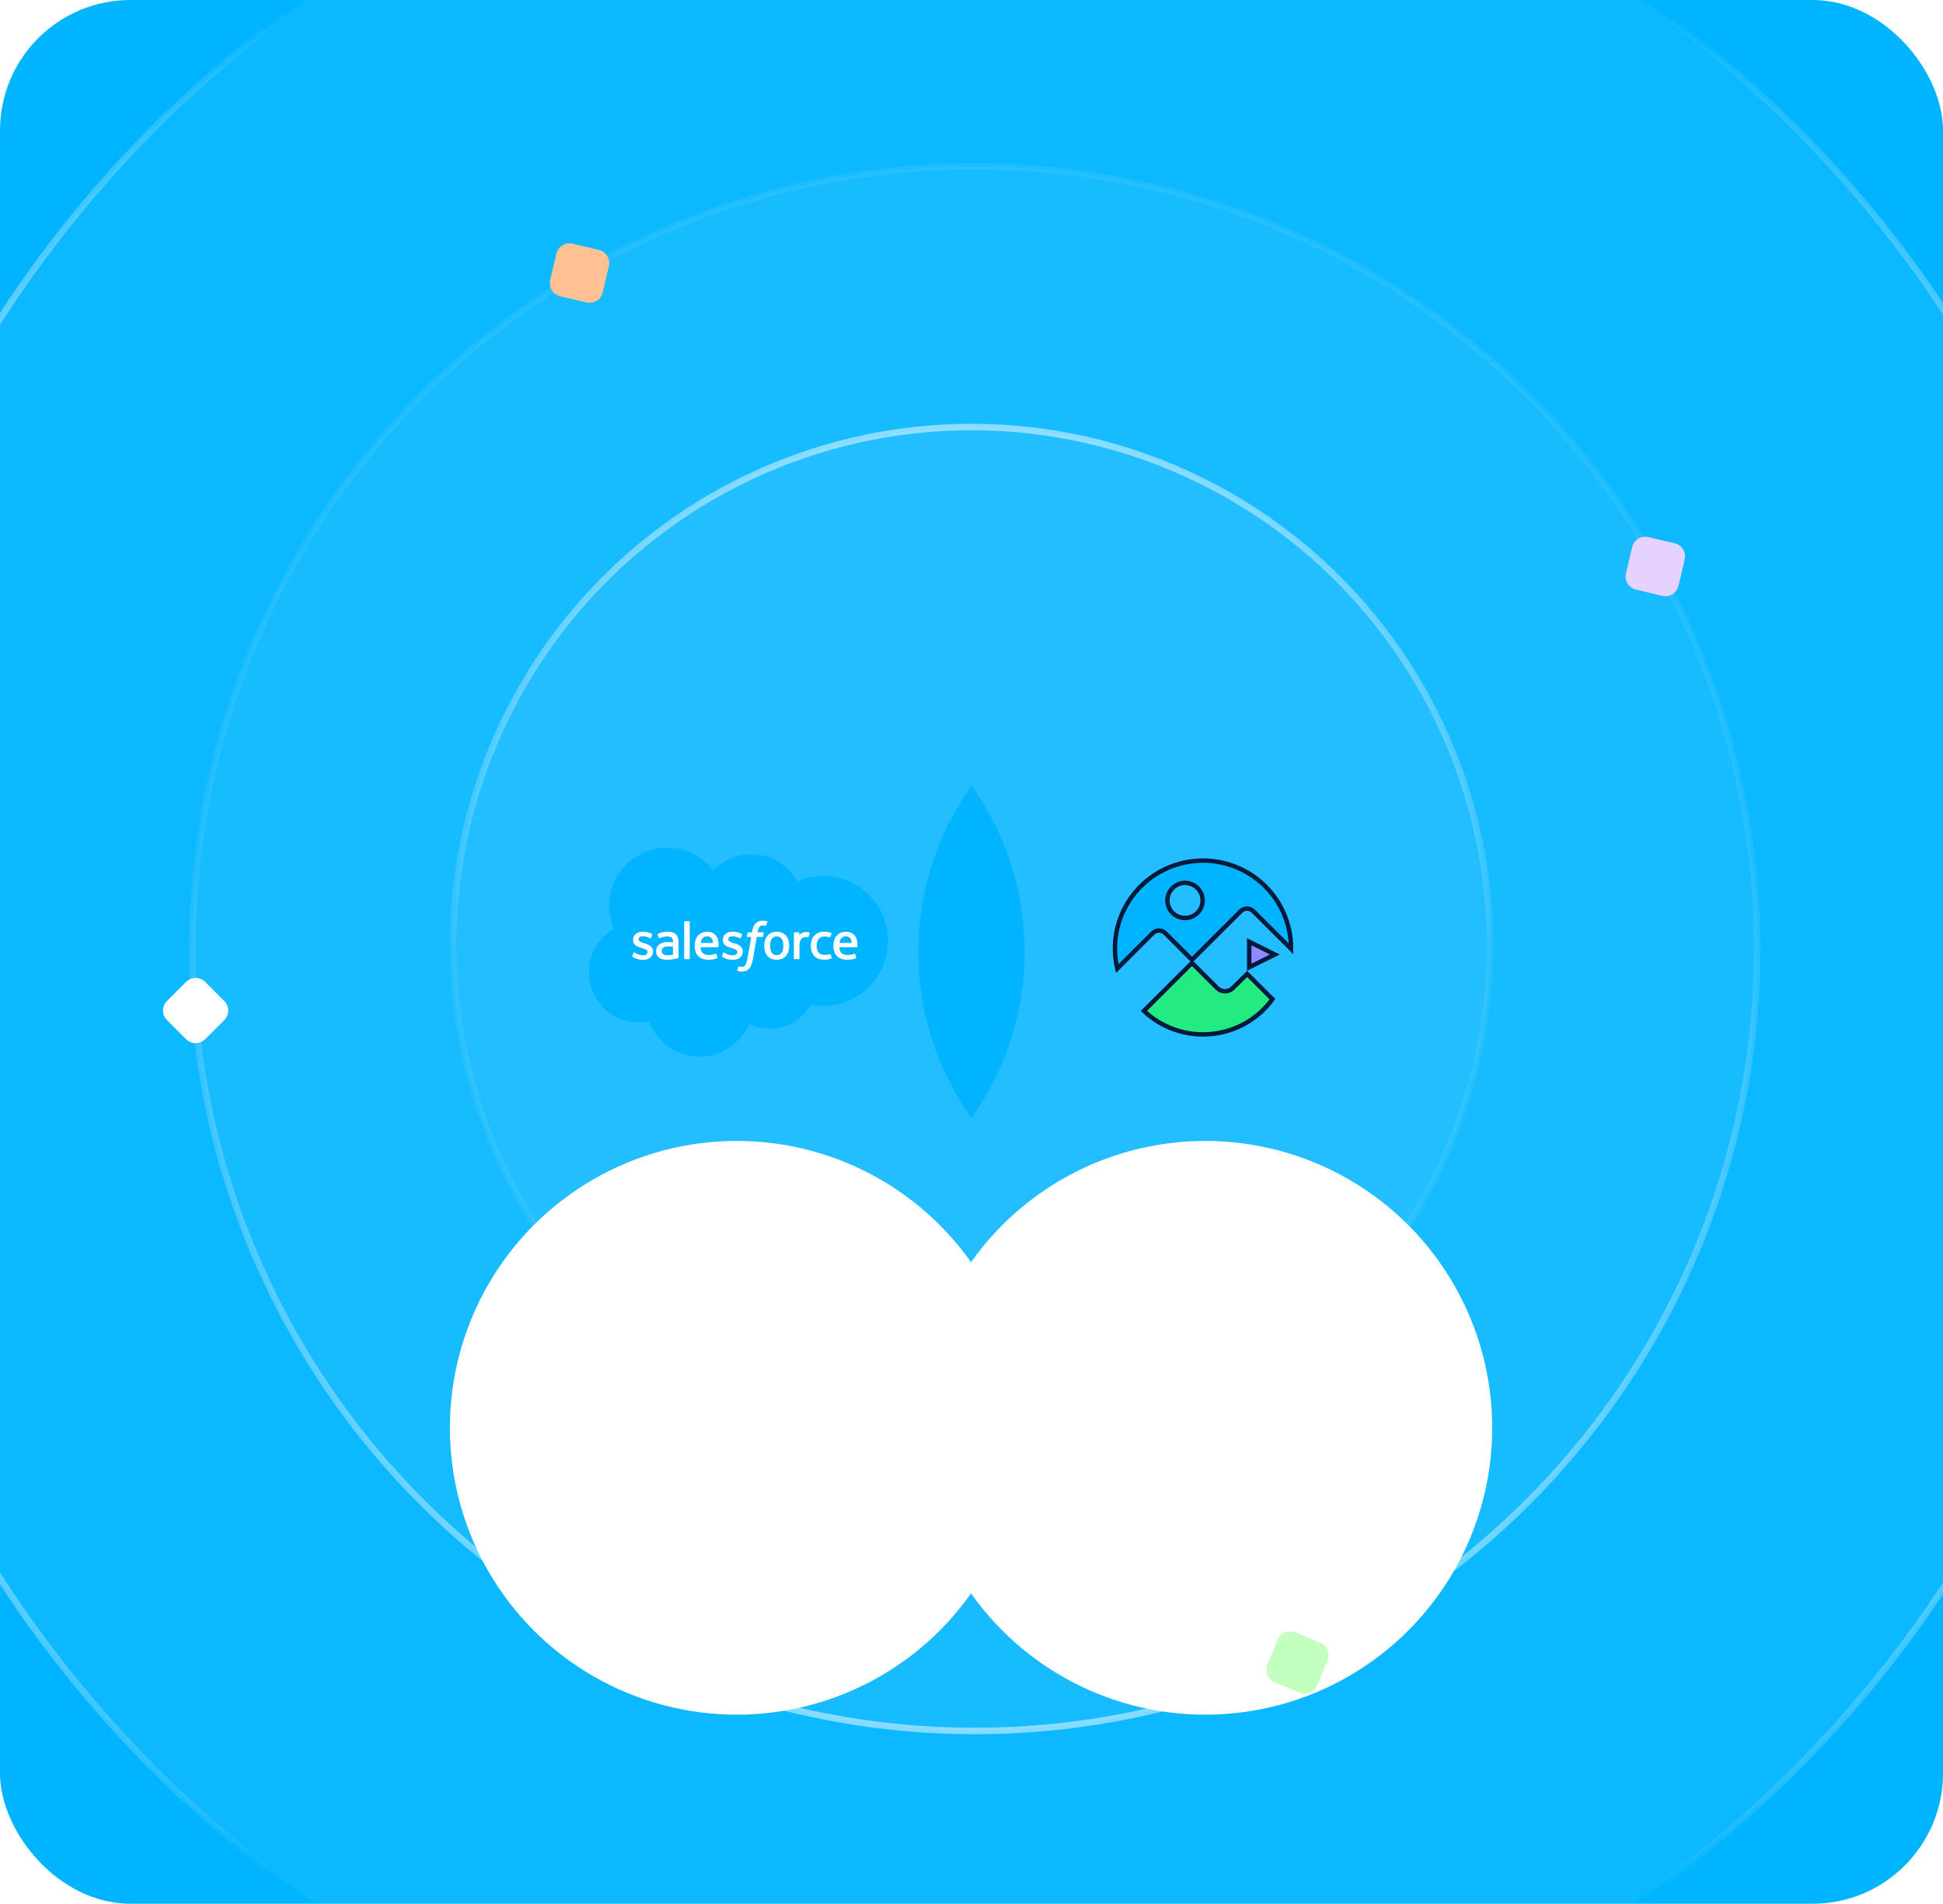 <svg width="298" height="292" viewBox="0 0 298 292" fill="none" xmlns="http://www.w3.org/2000/svg">
<g clip-path="url(#clip0_7196_266420)">
<rect width="298" height="292" fill="#00B4FF"/>
<circle cx="149.5" cy="145.5" r="178" fill="white" fill-opacity="0.05" stroke="url(#paint0_linear_7196_266420)"/>
<circle cx="149.5" cy="145.5" r="120" fill="white" fill-opacity="0.05" stroke="url(#paint1_linear_7196_266420)"/>
<circle cx="149" cy="145" r="79.5" fill="white" fill-opacity="0.05" stroke="url(#paint2_linear_7196_266420)"/>
<g filter="url(#filter0_dddd_7196_266420)">
<circle cx="113" cy="146" r="44" fill="white"/>
</g>
<path d="M109.414 133.52C110.892 131.981 112.951 131.028 115.227 131.028C118.254 131.028 120.894 132.712 122.3 135.214C123.522 134.668 124.874 134.365 126.298 134.365C131.756 134.365 136.181 138.822 136.181 144.319C136.181 149.817 131.756 154.273 126.298 154.273C125.631 154.273 124.98 154.207 124.351 154.08C123.113 156.285 120.753 157.775 118.045 157.775C116.911 157.775 115.839 157.513 114.884 157.048C113.629 159.996 110.704 162.063 107.296 162.063C103.747 162.063 100.722 159.821 99.561 156.676C99.053 156.784 98.527 156.84 97.988 156.84C93.762 156.84 90.336 153.384 90.336 149.121C90.336 146.263 91.875 143.769 94.162 142.434C93.691 141.352 93.43 140.158 93.43 138.903C93.43 134 97.416 130.025 102.334 130.025C105.221 130.025 107.787 131.396 109.414 133.52Z" fill="#00B4FF"/>
<path d="M96.979 146.64C96.95 146.715 96.99 146.731 96.999 146.744C97.085 146.806 97.172 146.851 97.261 146.901C97.728 147.149 98.17 147.222 98.631 147.222C99.572 147.222 100.156 146.722 100.156 145.918V145.902C100.156 145.159 99.497 144.889 98.878 144.694L98.798 144.668C98.332 144.517 97.929 144.387 97.929 144.08V144.064C97.929 143.802 98.164 143.609 98.529 143.609C98.934 143.609 99.414 143.743 99.724 143.914C99.724 143.914 99.815 143.972 99.848 143.884C99.866 143.838 100.023 143.416 100.039 143.371C100.057 143.321 100.026 143.285 99.994 143.265C99.64 143.051 99.152 142.904 98.646 142.904L98.552 142.904C97.692 142.904 97.091 143.423 97.091 144.167V144.183C97.091 144.967 97.754 145.222 98.375 145.399L98.475 145.43C98.927 145.569 99.317 145.688 99.317 146.006V146.022C99.317 146.313 99.064 146.529 98.655 146.529C98.496 146.529 97.99 146.526 97.443 146.181C97.377 146.142 97.339 146.114 97.288 146.084C97.261 146.067 97.194 146.037 97.165 146.126L96.979 146.64Z" fill="white"/>
<path d="M110.745 146.64C110.716 146.715 110.755 146.731 110.764 146.744C110.851 146.806 110.938 146.851 111.026 146.901C111.494 147.149 111.935 147.222 112.397 147.222C113.337 147.222 113.921 146.722 113.921 145.918V145.902C113.921 145.159 113.262 144.889 112.644 144.694L112.563 144.668C112.097 144.517 111.695 144.387 111.695 144.08V144.064C111.695 143.802 111.93 143.609 112.294 143.609C112.699 143.609 113.18 143.743 113.49 143.914C113.49 143.914 113.58 143.972 113.614 143.884C113.632 143.838 113.789 143.416 113.805 143.371C113.823 143.321 113.791 143.285 113.759 143.265C113.406 143.051 112.917 142.904 112.412 142.904L112.318 142.904C111.457 142.904 110.856 143.423 110.856 144.167V144.183C110.856 144.967 111.519 145.222 112.14 145.399L112.24 145.43C112.693 145.569 113.083 145.688 113.083 146.006V146.022C113.083 146.313 112.829 146.529 112.42 146.529C112.262 146.529 111.756 146.526 111.209 146.181C111.143 146.142 111.104 146.116 111.054 146.084C111.037 146.073 110.958 146.042 110.93 146.126L110.745 146.64Z" fill="white"/>
<path d="M120.144 145.065C120.144 145.519 120.06 145.877 119.892 146.13C119.727 146.38 119.477 146.502 119.128 146.502C118.779 146.502 118.53 146.381 118.368 146.13C118.203 145.878 118.119 145.519 118.119 145.065C118.119 144.611 118.203 144.253 118.368 144.003C118.53 143.755 118.779 143.635 119.128 143.635C119.477 143.635 119.727 143.755 119.893 144.003C120.06 144.253 120.144 144.611 120.144 145.065ZM120.929 144.222C120.853 143.962 120.732 143.732 120.572 143.541C120.412 143.35 120.21 143.196 119.969 143.084C119.73 142.972 119.446 142.916 119.128 142.916C118.81 142.916 118.526 142.972 118.287 143.084C118.046 143.196 117.844 143.35 117.683 143.541C117.524 143.733 117.404 143.963 117.326 144.222C117.249 144.481 117.211 144.764 117.211 145.065C117.211 145.365 117.249 145.649 117.326 145.907C117.404 146.167 117.523 146.396 117.684 146.588C117.844 146.779 118.047 146.933 118.287 147.042C118.527 147.15 118.81 147.206 119.128 147.206C119.446 147.206 119.729 147.15 119.969 147.042C120.209 146.933 120.412 146.779 120.572 146.588C120.732 146.397 120.853 146.167 120.929 145.907C121.007 145.648 121.045 145.365 121.045 145.065C121.045 144.765 121.007 144.481 120.929 144.222Z" fill="white"/>
<path d="M127.375 146.381C127.348 146.305 127.275 146.333 127.275 146.333C127.16 146.377 127.039 146.418 126.909 146.438C126.778 146.458 126.634 146.468 126.479 146.468C126.099 146.468 125.798 146.356 125.581 146.133C125.365 145.91 125.243 145.549 125.244 145.061C125.246 144.617 125.353 144.283 125.546 144.029C125.737 143.776 126.028 143.646 126.416 143.646C126.74 143.646 126.987 143.684 127.246 143.765C127.246 143.765 127.308 143.792 127.337 143.711C127.406 143.521 127.457 143.384 127.53 143.175C127.551 143.116 127.5 143.09 127.482 143.083C127.38 143.043 127.139 142.979 126.958 142.951C126.788 142.925 126.59 142.912 126.369 142.912C126.039 142.912 125.745 142.968 125.494 143.08C125.243 143.191 125.03 143.345 124.862 143.537C124.693 143.729 124.565 143.958 124.48 144.218C124.395 144.476 124.352 144.761 124.352 145.061C124.352 145.711 124.527 146.237 124.874 146.622C125.221 147.008 125.743 147.204 126.424 147.204C126.826 147.204 127.239 147.122 127.535 147.006C127.535 147.006 127.592 146.978 127.567 146.912L127.375 146.381Z" fill="white"/>
<path d="M128.749 144.63C128.786 144.378 128.856 144.168 128.964 144.004C129.126 143.756 129.375 143.619 129.723 143.619C130.072 143.619 130.303 143.756 130.468 144.004C130.577 144.168 130.625 144.387 130.644 144.63H128.749ZM131.392 144.075C131.325 143.824 131.16 143.57 131.052 143.454C130.881 143.271 130.713 143.142 130.547 143.07C130.331 142.978 130.071 142.917 129.786 142.917C129.454 142.917 129.153 142.972 128.909 143.087C128.664 143.201 128.459 143.358 128.297 143.553C128.136 143.747 128.014 143.979 127.937 144.241C127.859 144.503 127.82 144.788 127.82 145.088C127.82 145.394 127.861 145.679 127.941 145.935C128.022 146.194 128.151 146.421 128.326 146.61C128.501 146.799 128.725 146.948 128.995 147.052C129.262 147.155 129.586 147.208 129.959 147.207C130.726 147.205 131.131 147.034 131.297 146.942C131.327 146.926 131.355 146.897 131.319 146.815L131.146 146.329C131.119 146.257 131.046 146.284 131.046 146.284C130.856 146.354 130.585 146.48 129.955 146.479C129.543 146.478 129.237 146.357 129.046 146.167C128.85 145.973 128.754 145.688 128.736 145.285L131.394 145.287C131.394 145.287 131.464 145.286 131.471 145.218C131.474 145.189 131.562 144.673 131.392 144.075Z" fill="white"/>
<path d="M107.468 144.63C107.506 144.378 107.575 144.168 107.683 144.004C107.845 143.756 108.093 143.619 108.442 143.619C108.791 143.619 109.021 143.756 109.187 144.004C109.296 144.168 109.344 144.387 109.363 144.63H107.468ZM110.11 144.075C110.043 143.824 109.879 143.57 109.77 143.454C109.599 143.271 109.432 143.142 109.266 143.07C109.049 142.978 108.79 142.917 108.505 142.917C108.174 142.917 107.872 142.972 107.628 143.087C107.383 143.201 107.177 143.358 107.016 143.553C106.854 143.747 106.733 143.979 106.656 144.241C106.579 144.503 106.539 144.788 106.539 145.088C106.539 145.394 106.58 145.679 106.66 145.935C106.741 146.194 106.87 146.421 107.045 146.61C107.22 146.799 107.444 146.948 107.713 147.052C107.98 147.155 108.305 147.208 108.678 147.207C109.445 147.205 109.849 147.034 110.016 146.942C110.045 146.926 110.073 146.897 110.038 146.815L109.865 146.329C109.838 146.257 109.765 146.284 109.765 146.284C109.575 146.354 109.305 146.48 108.673 146.479C108.262 146.478 107.956 146.357 107.765 146.167C107.568 145.973 107.472 145.688 107.455 145.285L110.113 145.287C110.113 145.287 110.183 145.286 110.19 145.218C110.192 145.189 110.281 144.673 110.11 144.075Z" fill="white"/>
<path d="M101.719 146.366C101.615 146.283 101.601 146.263 101.565 146.209C101.513 146.128 101.486 146.012 101.486 145.864C101.486 145.631 101.563 145.463 101.723 145.35C101.722 145.351 101.952 145.151 102.494 145.159C102.875 145.164 103.215 145.22 103.215 145.22V146.426H103.216C103.216 146.426 102.878 146.499 102.498 146.521C101.957 146.554 101.717 146.366 101.719 146.366ZM102.776 144.502C102.668 144.494 102.529 144.49 102.361 144.49C102.134 144.49 101.914 144.518 101.707 144.574C101.499 144.629 101.313 144.716 101.152 144.831C100.991 144.946 100.861 145.093 100.767 145.268C100.673 145.443 100.625 145.649 100.625 145.88C100.625 146.115 100.665 146.319 100.746 146.486C100.827 146.653 100.944 146.793 101.093 146.9C101.241 147.008 101.423 147.087 101.635 147.134C101.843 147.182 102.079 147.206 102.338 147.206C102.61 147.206 102.882 147.184 103.145 147.139C103.406 147.095 103.726 147.03 103.815 147.01C103.903 146.989 104.001 146.962 104.001 146.962C104.067 146.946 104.061 146.875 104.061 146.875L104.06 144.449C104.06 143.917 103.918 143.523 103.638 143.278C103.359 143.034 102.948 142.911 102.417 142.911C102.218 142.911 101.897 142.939 101.705 142.977C101.705 142.977 101.125 143.089 100.886 143.276C100.886 143.276 100.833 143.308 100.862 143.381L101.05 143.886C101.074 143.951 101.137 143.929 101.137 143.929C101.137 143.929 101.157 143.921 101.181 143.907C101.692 143.63 102.339 143.638 102.339 143.638C102.626 143.638 102.847 143.696 102.996 143.81C103.141 143.92 103.214 144.088 103.214 144.441V144.554C102.986 144.521 102.776 144.502 102.776 144.502Z" fill="white"/>
<path d="M124.211 143.136C124.231 143.076 124.189 143.047 124.171 143.041C124.126 143.023 123.9 142.975 123.726 142.964C123.392 142.944 123.207 143 123.041 143.074C122.877 143.149 122.694 143.269 122.592 143.405V143.082C122.592 143.037 122.559 143.001 122.515 143.001H121.834C121.79 143.001 121.758 143.037 121.758 143.082V147.039C121.758 147.084 121.794 147.12 121.839 147.12H122.537C122.581 147.12 122.617 147.084 122.617 147.039V145.062C122.617 144.797 122.647 144.532 122.705 144.366C122.763 144.202 122.841 144.07 122.938 143.976C123.035 143.882 123.145 143.816 123.266 143.779C123.39 143.741 123.526 143.728 123.623 143.728C123.762 143.728 123.915 143.764 123.915 143.764C123.966 143.77 123.994 143.739 124.012 143.693C124.057 143.571 124.186 143.208 124.211 143.136Z" fill="white"/>
<path d="M117.656 141.301C117.571 141.275 117.494 141.258 117.393 141.239C117.291 141.221 117.17 141.211 117.032 141.211C116.551 141.211 116.173 141.347 115.907 141.614C115.642 141.88 115.463 142.285 115.372 142.818L115.34 142.997H114.736C114.736 142.997 114.663 142.995 114.648 143.074L114.549 143.627C114.542 143.679 114.565 143.712 114.635 143.712H115.222L114.627 147.032C114.58 147.299 114.527 147.519 114.467 147.686C114.409 147.85 114.352 147.974 114.282 148.064C114.214 148.15 114.15 148.214 114.039 148.251C113.948 148.281 113.842 148.296 113.726 148.296C113.662 148.296 113.577 148.285 113.513 148.272C113.451 148.26 113.417 148.246 113.37 148.226C113.37 148.226 113.301 148.2 113.274 148.268C113.252 148.325 113.095 148.755 113.076 148.807C113.058 148.86 113.084 148.901 113.117 148.914C113.196 148.941 113.254 148.959 113.36 148.985C113.508 149.019 113.633 149.021 113.75 149.021C113.994 149.021 114.217 148.987 114.402 148.92C114.588 148.853 114.749 148.736 114.893 148.579C115.048 148.408 115.145 148.229 115.238 147.985C115.33 147.743 115.409 147.443 115.472 147.094L116.071 143.712H116.946C116.946 143.712 117.02 143.715 117.035 143.634L117.134 143.083C117.14 143.03 117.118 142.997 117.047 142.997H116.197C116.202 142.978 116.24 142.68 116.338 142.399C116.38 142.279 116.458 142.182 116.524 142.116C116.589 142.051 116.664 142.004 116.747 141.978C116.831 141.95 116.927 141.937 117.032 141.937C117.112 141.937 117.191 141.946 117.25 141.959C117.332 141.976 117.364 141.985 117.386 141.992C117.473 142.018 117.485 141.993 117.501 141.951L117.705 141.394C117.726 141.334 117.674 141.309 117.656 141.301Z" fill="white"/>
<path d="M105.786 147.04C105.786 147.085 105.754 147.12 105.71 147.12H105.005C104.961 147.12 104.93 147.085 104.93 147.04V141.378C104.93 141.334 104.961 141.298 105.005 141.298H105.71C105.754 141.298 105.786 141.334 105.786 141.378V147.04Z" fill="white"/>
<g filter="url(#filter1_dddd_7196_266420)">
<circle cx="184.859" cy="146" r="44" fill="white"/>
</g>
<path d="M191.595 144.439L195.524 146.402L191.595 148.362V144.439Z" fill="#9189FF" stroke="#00193C" stroke-width="0.674"/>
<path d="M192.214 139.752L198.013 145.536C198.022 143.633 197.627 141.75 196.853 140.01C196.08 138.27 194.945 136.714 193.525 135.443C192.105 134.172 190.431 133.216 188.613 132.638C186.795 132.059 184.875 131.871 182.979 132.086C181.084 132.302 179.255 132.915 177.614 133.886C175.973 134.857 174.557 136.164 173.46 137.72C172.362 139.277 171.607 141.048 171.245 142.916C170.883 144.785 170.922 146.708 171.36 148.561L176.799 143.122C176.924 142.997 177.073 142.897 177.236 142.829C177.4 142.761 177.576 142.727 177.753 142.727C177.93 142.727 178.106 142.761 178.27 142.829C178.434 142.897 178.582 142.997 178.708 143.122L182.817 147.221L190.305 139.752C190.558 139.5 190.902 139.358 191.26 139.358C191.617 139.358 191.961 139.5 192.214 139.752ZM179.05 138.111C179.05 137.578 179.208 137.057 179.505 136.614C179.802 136.171 180.224 135.825 180.717 135.622C181.211 135.418 181.754 135.364 182.278 135.468C182.802 135.572 183.283 135.829 183.661 136.206C184.039 136.582 184.296 137.062 184.4 137.585C184.505 138.108 184.451 138.649 184.247 139.142C184.042 139.634 183.696 140.055 183.252 140.351C182.808 140.647 182.285 140.805 181.751 140.805C181.035 140.805 180.347 140.521 179.841 140.016C179.334 139.511 179.05 138.825 179.05 138.111Z" fill="#00B4FF" stroke="#00193C" stroke-width="0.674"/>
<path d="M186.688 151.558L186.689 151.559C187.006 151.873 187.435 152.049 187.882 152.049C188.329 152.049 188.758 151.873 189.075 151.559C189.075 151.559 189.075 151.559 189.075 151.559L191.276 149.384L195.159 153.257C194.082 154.733 192.708 155.969 191.123 156.887C189.457 157.852 187.599 158.44 185.68 158.611C183.761 158.782 181.828 158.531 180.017 157.875C178.312 157.258 176.754 156.296 175.441 155.052L182.816 147.696L186.688 151.558Z" fill="#23EB82" stroke="#00193C" stroke-width="0.674"/>
<path fill-rule="evenodd" clip-rule="evenodd" d="M149 171.485C154.126 164.294 157.14 155.498 157.14 146C157.14 136.501 154.126 127.706 149 120.515C143.874 127.706 140.859 136.501 140.859 146C140.859 155.498 143.874 164.294 149 171.485Z" fill="#00B4FF"/>
<g filter="url(#filter2_b_7196_266420)">
<path fill-rule="evenodd" clip-rule="evenodd" d="M249.375 87.945L250.326 83.914C250.589 82.801 251.705 82.112 252.818 82.374L256.849 83.326C257.963 83.589 258.652 84.705 258.389 85.818L257.437 89.849C257.174 90.962 256.059 91.652 254.946 91.389L250.914 90.437C249.801 90.174 249.112 89.059 249.375 87.945Z" fill="#E6D2FF"/>
</g>
<g filter="url(#filter3_b_7196_266420)">
<path fill-rule="evenodd" clip-rule="evenodd" d="M84.375 42.946L85.326 38.914C85.589 37.801 86.705 37.112 87.818 37.374L91.849 38.326C92.963 38.589 93.652 39.705 93.389 40.818L92.437 44.849C92.174 45.962 91.059 46.652 89.946 46.389L85.914 45.437C84.801 45.174 84.112 44.059 84.375 42.946Z" fill="#FFC194"/>
</g>
<g filter="url(#filter4_b_7196_266420)">
<path fill-rule="evenodd" clip-rule="evenodd" d="M28.535 159.393L25.607 156.464C24.798 155.656 24.798 154.344 25.607 153.536L28.535 150.607C29.344 149.798 30.656 149.798 31.465 150.607L34.393 153.536C35.202 154.344 35.202 155.656 34.393 156.464L31.465 159.393C30.656 160.202 29.344 160.202 28.535 159.393Z" fill="white"/>
</g>
<g filter="url(#filter5_b_7196_266420)">
<path fill-rule="evenodd" clip-rule="evenodd" d="M199.329 259.619L195.501 258.038C194.443 257.601 193.94 256.39 194.377 255.333L195.958 251.505C196.395 250.447 197.606 249.944 198.663 250.381L202.491 251.962C203.549 252.399 204.052 253.61 203.615 254.667L202.034 258.495C201.597 259.553 200.386 260.056 199.329 259.619Z" fill="#C3FFBE"/>
</g>
</g>
<defs>
<filter id="filter0_dddd_7196_266420" x="41" y="96" width="144" height="169" filterUnits="userSpaceOnUse" color-interpolation-filters="sRGB">
<feFlood flood-opacity="0" result="BackgroundImageFix"/>
<feColorMatrix in="SourceAlpha" type="matrix" values="0 0 0 0 0 0 0 0 0 0 0 0 0 0 0 0 0 0 127 0" result="hardAlpha"/>
<feOffset/>
<feColorMatrix type="matrix" values="0 0 0 0 0 0 0 0 0 0 0 0 0 0 0 0 0 0 0.03 0"/>
<feBlend mode="normal" in2="BackgroundImageFix" result="effect1_dropShadow_7196_266420"/>
<feColorMatrix in="SourceAlpha" type="matrix" values="0 0 0 0 0 0 0 0 0 0 0 0 0 0 0 0 0 0 127 0" result="hardAlpha"/>
<feOffset dy="5"/>
<feGaussianBlur stdDeviation="5.5"/>
<feColorMatrix type="matrix" values="0 0 0 0 0 0 0 0 0 0 0 0 0 0 0 0 0 0 0.03 0"/>
<feBlend mode="normal" in2="effect1_dropShadow_7196_266420" result="effect2_dropShadow_7196_266420"/>
<feColorMatrix in="SourceAlpha" type="matrix" values="0 0 0 0 0 0 0 0 0 0 0 0 0 0 0 0 0 0 127 0" result="hardAlpha"/>
<feOffset dy="21"/>
<feGaussianBlur stdDeviation="10.5"/>
<feColorMatrix type="matrix" values="0 0 0 0 0 0 0 0 0 0 0 0 0 0 0 0 0 0 0.03 0"/>
<feBlend mode="normal" in2="effect2_dropShadow_7196_266420" result="effect3_dropShadow_7196_266420"/>
<feColorMatrix in="SourceAlpha" type="matrix" values="0 0 0 0 0 0 0 0 0 0 0 0 0 0 0 0 0 0 127 0" result="hardAlpha"/>
<feOffset dy="47"/>
<feGaussianBlur stdDeviation="14"/>
<feColorMatrix type="matrix" values="0 0 0 0 0 0 0 0 0 0 0 0 0 0 0 0 0 0 0.02 0"/>
<feBlend mode="normal" in2="effect3_dropShadow_7196_266420" result="effect4_dropShadow_7196_266420"/>
<feBlend mode="normal" in="SourceGraphic" in2="effect4_dropShadow_7196_266420" result="shape"/>
</filter>
<filter id="filter1_dddd_7196_266420" x="112.859" y="96" width="144" height="169" filterUnits="userSpaceOnUse" color-interpolation-filters="sRGB">
<feFlood flood-opacity="0" result="BackgroundImageFix"/>
<feColorMatrix in="SourceAlpha" type="matrix" values="0 0 0 0 0 0 0 0 0 0 0 0 0 0 0 0 0 0 127 0" result="hardAlpha"/>
<feOffset/>
<feColorMatrix type="matrix" values="0 0 0 0 0 0 0 0 0 0 0 0 0 0 0 0 0 0 0.03 0"/>
<feBlend mode="normal" in2="BackgroundImageFix" result="effect1_dropShadow_7196_266420"/>
<feColorMatrix in="SourceAlpha" type="matrix" values="0 0 0 0 0 0 0 0 0 0 0 0 0 0 0 0 0 0 127 0" result="hardAlpha"/>
<feOffset dy="5"/>
<feGaussianBlur stdDeviation="5.5"/>
<feColorMatrix type="matrix" values="0 0 0 0 0 0 0 0 0 0 0 0 0 0 0 0 0 0 0.03 0"/>
<feBlend mode="normal" in2="effect1_dropShadow_7196_266420" result="effect2_dropShadow_7196_266420"/>
<feColorMatrix in="SourceAlpha" type="matrix" values="0 0 0 0 0 0 0 0 0 0 0 0 0 0 0 0 0 0 127 0" result="hardAlpha"/>
<feOffset dy="21"/>
<feGaussianBlur stdDeviation="10.5"/>
<feColorMatrix type="matrix" values="0 0 0 0 0 0 0 0 0 0 0 0 0 0 0 0 0 0 0.03 0"/>
<feBlend mode="normal" in2="effect2_dropShadow_7196_266420" result="effect3_dropShadow_7196_266420"/>
<feColorMatrix in="SourceAlpha" type="matrix" values="0 0 0 0 0 0 0 0 0 0 0 0 0 0 0 0 0 0 127 0" result="hardAlpha"/>
<feOffset dy="47"/>
<feGaussianBlur stdDeviation="14"/>
<feColorMatrix type="matrix" values="0 0 0 0 0 0 0 0 0 0 0 0 0 0 0 0 0 0 0.02 0"/>
<feBlend mode="normal" in2="effect3_dropShadow_7196_266420" result="effect4_dropShadow_7196_266420"/>
<feBlend mode="normal" in="SourceGraphic" in2="effect4_dropShadow_7196_266420" result="shape"/>
</filter>
<filter id="filter2_b_7196_266420" x="233.32" y="66.319" width="41.125" height="41.126" filterUnits="userSpaceOnUse" color-interpolation-filters="sRGB">
<feFlood flood-opacity="0" result="BackgroundImageFix"/>
<feGaussianBlur in="BackgroundImageFix" stdDeviation="8"/>
<feComposite in2="SourceAlpha" operator="in" result="effect1_backgroundBlur_7196_266420"/>
<feBlend mode="normal" in="SourceGraphic" in2="effect1_backgroundBlur_7196_266420" result="shape"/>
</filter>
<filter id="filter3_b_7196_266420" x="68.32" y="21.319" width="41.125" height="41.126" filterUnits="userSpaceOnUse" color-interpolation-filters="sRGB">
<feFlood flood-opacity="0" result="BackgroundImageFix"/>
<feGaussianBlur in="BackgroundImageFix" stdDeviation="8"/>
<feComposite in2="SourceAlpha" operator="in" result="effect1_backgroundBlur_7196_266420"/>
<feBlend mode="normal" in="SourceGraphic" in2="effect1_backgroundBlur_7196_266420" result="shape"/>
</filter>
<filter id="filter4_b_7196_266420" x="9" y="134" width="42" height="42" filterUnits="userSpaceOnUse" color-interpolation-filters="sRGB">
<feFlood flood-opacity="0" result="BackgroundImageFix"/>
<feGaussianBlur in="BackgroundImageFix" stdDeviation="8"/>
<feComposite in2="SourceAlpha" operator="in" result="effect1_backgroundBlur_7196_266420"/>
<feBlend mode="normal" in="SourceGraphic" in2="effect1_backgroundBlur_7196_266420" result="shape"/>
</filter>
<filter id="filter5_b_7196_266420" x="178.219" y="234.224" width="41.555" height="41.553" filterUnits="userSpaceOnUse" color-interpolation-filters="sRGB">
<feFlood flood-opacity="0" result="BackgroundImageFix"/>
<feGaussianBlur in="BackgroundImageFix" stdDeviation="8"/>
<feComposite in2="SourceAlpha" operator="in" result="effect1_backgroundBlur_7196_266420"/>
<feBlend mode="normal" in="SourceGraphic" in2="effect1_backgroundBlur_7196_266420" result="shape"/>
</filter>
<linearGradient id="paint0_linear_7196_266420" x1="334.252" y1="130.807" x2="-19.309" y2="128.347" gradientUnits="userSpaceOnUse">
<stop stop-color="white" stop-opacity="0.5"/>
<stop stop-color="white" stop-opacity="0.5"/>
<stop offset="0.229" stop-color="white" stop-opacity="0"/>
<stop offset="0.82" stop-color="white" stop-opacity="0"/>
<stop offset="1" stop-color="white" stop-opacity="0.5"/>
</linearGradient>
<linearGradient id="paint1_linear_7196_266420" x1="149.5" y1="267.785" x2="149.5" y2="133.92" gradientUnits="userSpaceOnUse">
<stop stop-color="white" stop-opacity="0.5"/>
<stop offset="1" stop-color="white" stop-opacity="0.07"/>
</linearGradient>
<linearGradient id="paint2_linear_7196_266420" x1="149" y1="65" x2="149" y2="225" gradientUnits="userSpaceOnUse">
<stop stop-color="white" stop-opacity="0.5"/>
<stop offset="0.516" stop-color="white" stop-opacity="0.07"/>
<stop offset="1" stop-color="white" stop-opacity="0.07"/>
</linearGradient>
<clipPath id="clip0_7196_266420">
<rect width="298" height="292" rx="20" fill="white"/>
</clipPath>
</defs>
</svg>
